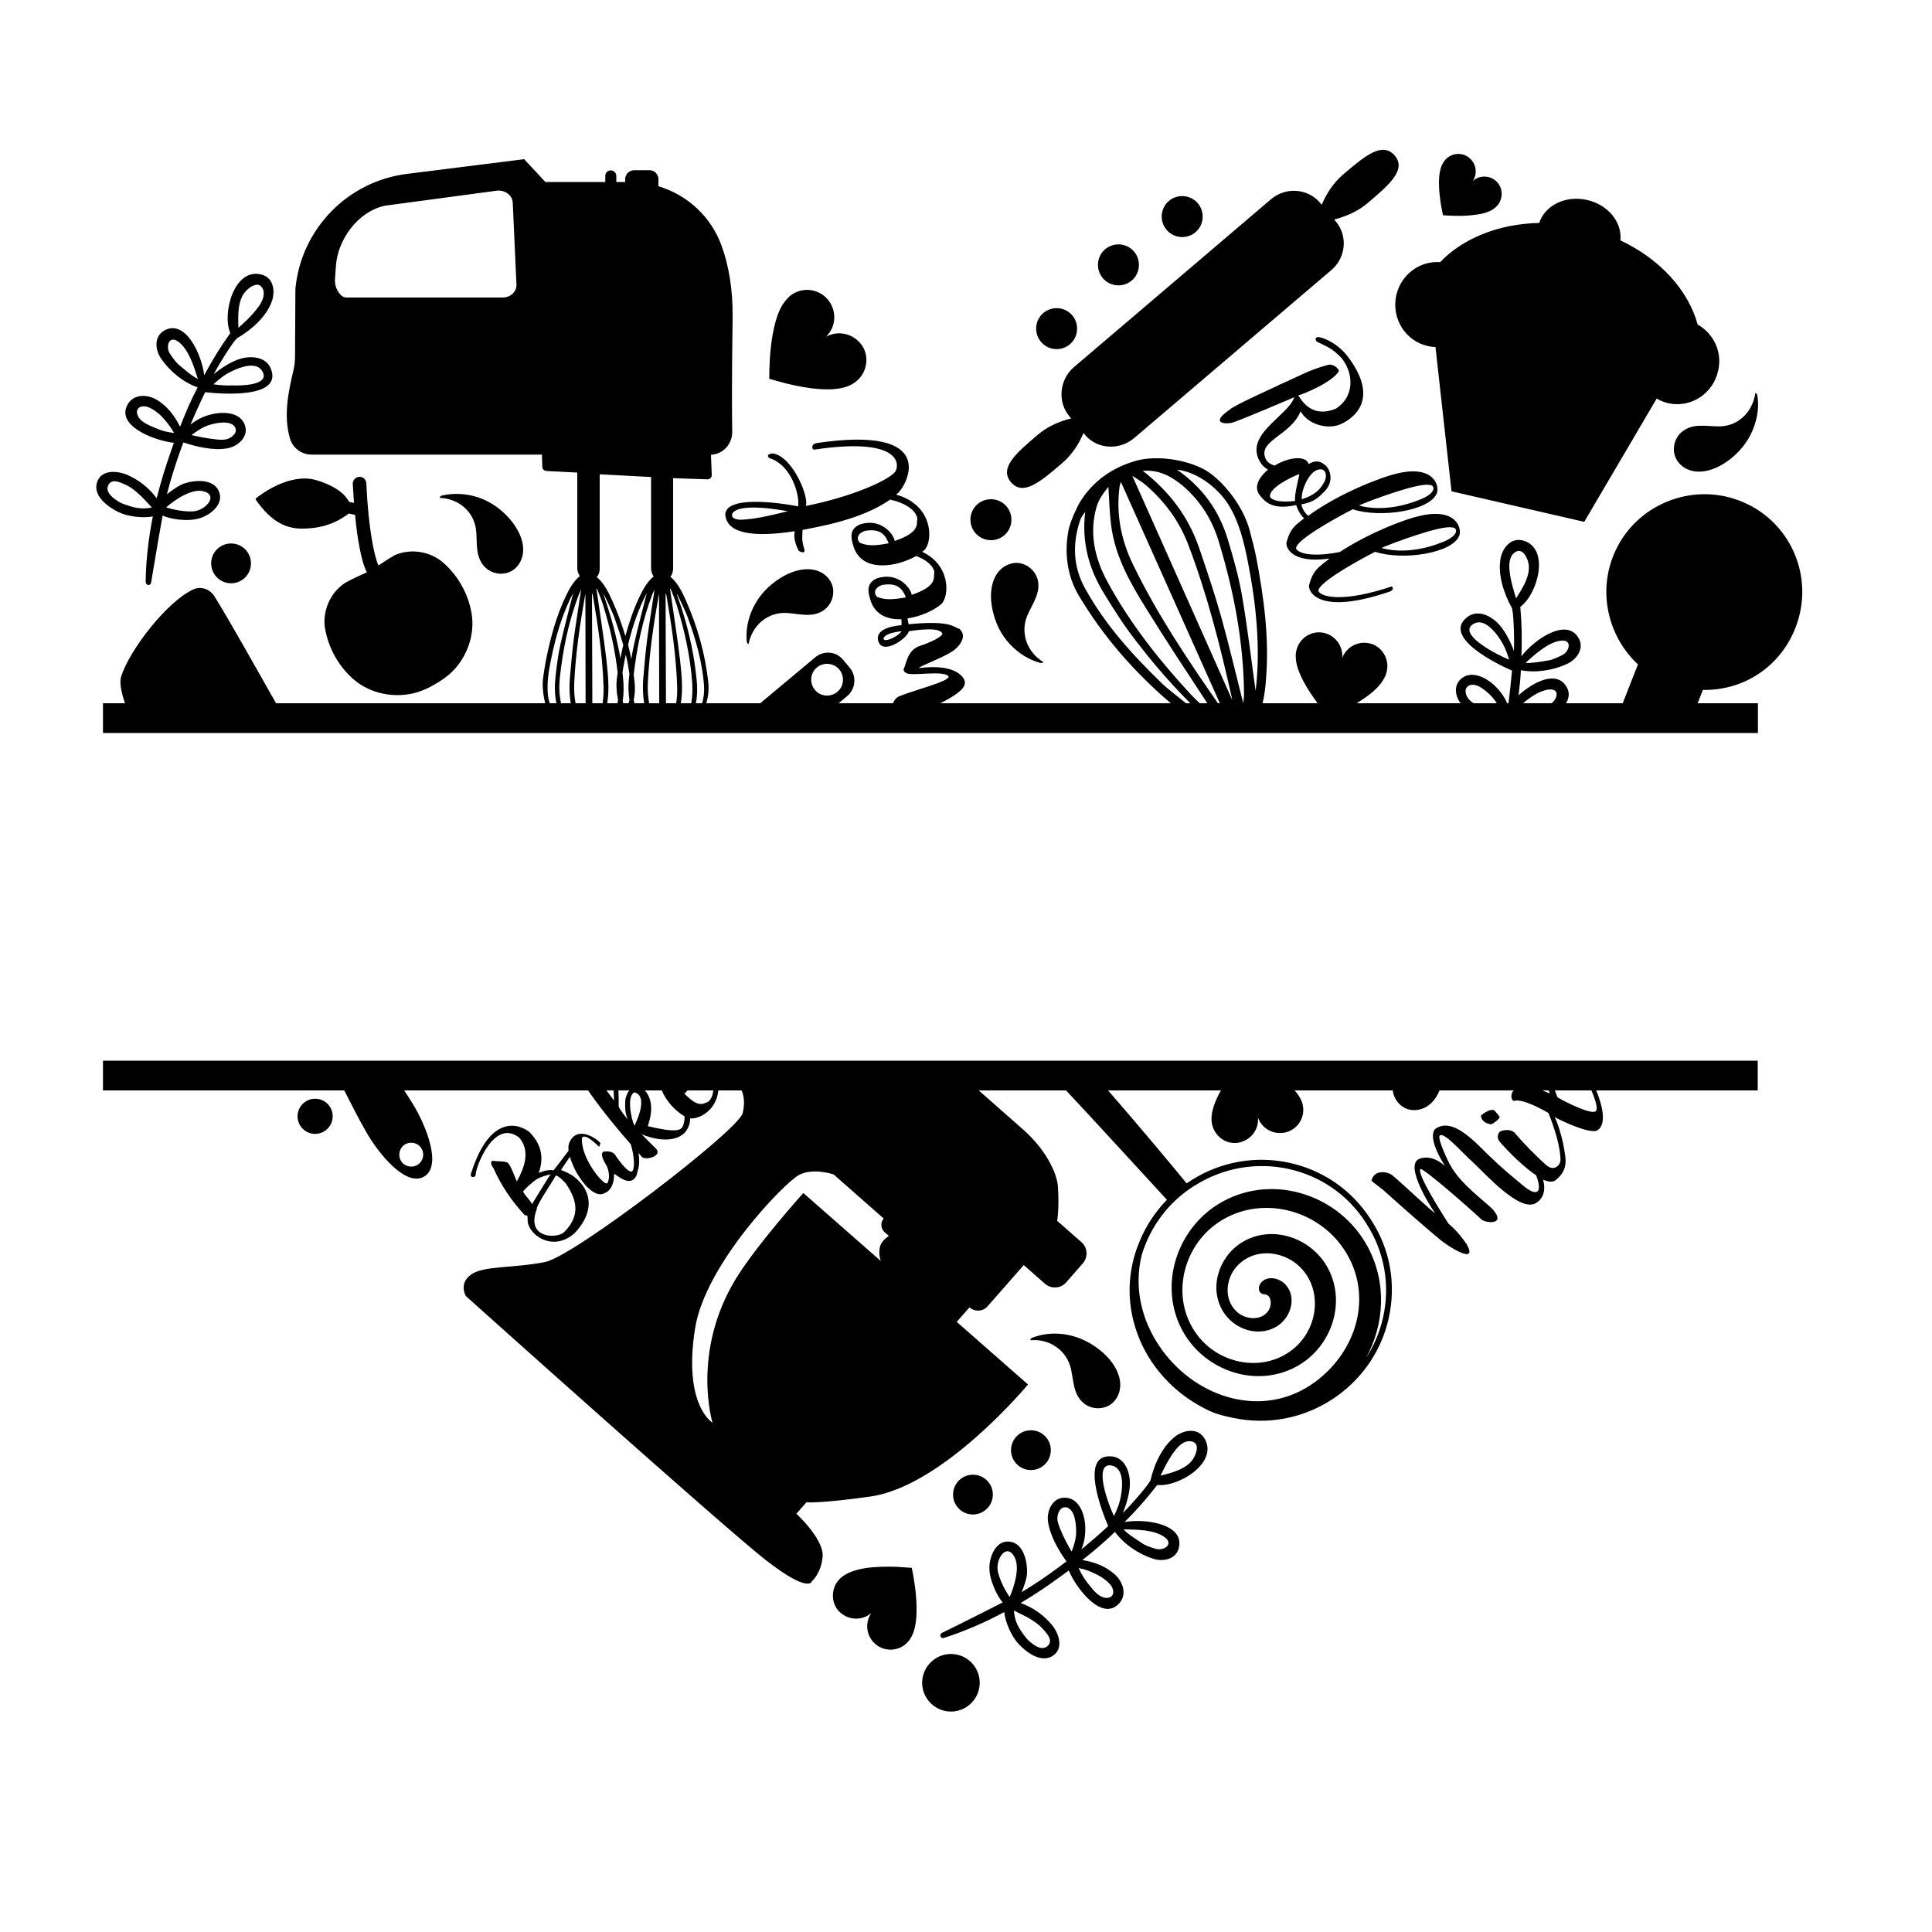 <?xml version="1.0" encoding="utf-8"?>
<!-- Generator: Adobe Illustrator 19.1.0, SVG Export Plug-In . SVG Version: 6.00 Build 0)  -->
<svg version="1.1" id="Layer_1" xmlns="http://www.w3.org/2000/svg" xmlns:xlink="http://www.w3.org/1999/xlink" x="0px" y="0px"
	 width="1000px" height="1000px" viewBox="284 -212 1000 1000" style="enable-background:new 284 -212 1000 1000;"
	 xml:space="preserve">
<path d="M1183.7,46.9c-24.8-9.1-52.8,2.5-63.7,26.5c-9.5,20.8-3.5,44.3,11.8,58.5l-7.9,20.1h-29.3c1.5-2.5,2-5.5,0.3-8.4
	c-5-8.8-17-2.9-24.9,4.3c0.5-4.2,1-8.4,1.2-13c7.8,1.5,16.7,0.1,24-3.3c4.9-2.3,9-7.9,5.9-13.3c-6.2-10.9-23,0.7-29.6,9.4
	c0.3-9,0.2-16.6-0.6-25.6c9-6.5,15.6-30.3,1.5-34.3c-6-1.7-10.3,3.2-11.6,8.7c-1.8,8.5,1.5,18.5,5.6,25.9c1,1.1,1.5,15.9,1.2,22.5
	c-1.7-4.7-4.9-11-8.4-14.4c-4.1-4.1-10.7-7.2-16-2.9c-12.6,10.2,15.3,24,23.4,27.5c-0.5,5.7-1.1,11.3-1.8,16.9h-0.7
	c-1.6-3.8-4.3-7.2-7.3-9.9c-4.3-3.7-11.5-7.2-16.6-2.7c-3.9,3.4-3,8.9-0.2,12.6h-53.8c2-1.2,3.9-2.5,5.7-3.8
	c4.4-3.3,8.8-7.5,9.9-12.8c0.3-1.4,0.4-2.8,0.2-4.3c-0.6-4.2-3.4-8-7.4-9.6c-0.6-0.2-1.2-0.4-1.8-0.5c-6-1.4-12,2-14.1,7.6
	c0.6-6-3.4-11.6-9.3-13c-6.5-1.5-12.9,2.6-14.4,9.1c-0.3,1.1-0.4,2.3-0.3,3.4c0,7.3,6.3,17.2,11.3,23.9h-28.5
	c1-4.1,1.5-8.4,1.8-12.7c1.7-21.1-1.1-41.8-5-62.4c-0.9-4.7-2.2-9.4-3.4-14.1c-3.6-14-15.8-28.2-24.9-32.5c-12-5.7-26.1-6.1-34-3.8
	c-12.6,3.6-22.6,10.7-29.4,22c-0.4,0.6-4.5,8.8-5.5,13.7c-2.3,11.7-0.8,23.9,5.3,34.1c12.7,21.3,28.8,39.7,47.6,55.7H770.7
	c7.1-3.5,12.9-7.4,12.7-10.6c0.3-2.1-3.9-10.2-23.7-7.6c-1.1-0.4,11.7-5.1,16.8-8.4c3-1.7,8.9-7.7,4.1-11.9c-3-0.7-3.9-4.6-26.3-2.4
	c-0.2-1-0.4-2-0.6-3c6.8-1,13.7-4.1,17.6-7.5c4.1-4.1,4.8-20.1-10-27c0.4-0.3,0.8-0.6,1.2-0.9c4.4-4.5,4.9-23.2-14.7-28.7
	c0.4-0.3,0.7-0.6,1.1-0.9c4.4-4,21.8-35.2-42-25.8c0,0-2.4,0.3-2.4,1.9c-0.3,1.6,1.1,1.5,1.1,1.5c42.4-6.3,44.3,6.3,42,11.1
	c-2.8,4.5-22.4,13.3-46.6,18.1c2.1-3.6-6.2-25.2-16.8-27.2c0,0-4.5,0.2-2,2.4c11.6,3.6,15.8,19.3,14.9,25
	c-2.5-0.6-30.5-5.7-36.6,1.3c-1.3,2-1.3,2.6-0.8,4.7c3.3,13,33.6,6.9,35.7,6.9c-0.3,1.1-0.9,4.4,2,10.1c0,0,4.5,2.8,2.5-2.2
	c-1-3.8-0.6-5.4-0.5-8.6c6.7-1.5,29.8-4.8,45.3-15.7c11.8,2.6,14.2,8.3,14.1,10c-0.6,2.5,1.8,6.8-11.7,11.4
	c-0.5-3.7-7.5-12.2-18.1-8.5c-6.2,2.7-4.1,8.2-3.2,11.4c4.3,13.6,22.1,10.7,32.4,4.9c7.8,2.9,9.6,7.2,9.4,8.7
	c-0.6,2.5,1.8,6.8-11.7,11.4c-0.5-3.7-7.5-12.2-18.1-8.5c-6.2,2.7-4.1,8.2-3.2,11.4c2.4,7.5,8.9,10,15.9,9.7c0.2,0.9,0.2,2,0.1,3.1
	c-1.3,0.1-13.7,1-12.1,7.9c1.9,8.1,15.2-1,15.9-4.8c5-0.7,16.3-2.3,17.4,1.4c-1,2.3-8.7,5.3-12.7,6.6c-4.6,2.2-5.6,6.5-6.9,10.5
	c-0.6,1.1-1,2.3,1.1,3.3c3.3,1.5,19.1-1.7,21.7,1.6c0.6,2.6-18.2,7.2-25.3,10.2c-1.6,0.5-2.8,2-3.5,3.7h-28.1l4.4-3.7
	c4.4-3.7,5-10.3,1.3-14.7l-3.5-4.2c-3.6-4.3-10-4.8-14.3-1.2L677.5,152h-27.9c1-3.5,1.4-7.1,1-10.8c-1.6-15-5.7-29.1-11.6-42.5
	c-2-4.5-4.3-9.1-8-12.2c1-1.2,1.4-2.7,1.4-4.4V35.5l17.8,0.6c1.3,0,2.3-1.1,2.2-2.4l-0.4-10.3c6.2-0.3,11-5.5,11-11.8
	c-0.2-10.9-0.2-29.9,0.2-59.1c0.2-15-2.1-27.2-5.6-37c-5.4-15.3-17.8-26.6-32.8-31.1c0-0.1,0-0.2,0-0.3v-3.4c0-2.5-2.1-4.6-4.6-4.6
	h-8c-2.5,0-4.6,2.1-4.6,4.6v1.5h-4.6v-3.1c0-1.4-1-2.7-2.5-2.9c-1.8-0.2-3.2,1.1-3.2,2.8v3.2h-31l-11-11.8l-60.6,7.6
	c-30.8,3.8-54.9,28.6-57.8,59.5l-0.2,35.3c0,2.3-0.3,4.6-0.8,6.8c-2.8,11.7-5.2,23.9-1.8,35.4c1.4,4.9,6,8.3,11.1,8.3h119.3l0.2,6.3
	c0,1.3,1.1,2.2,2.4,2.2l15.7,0.8v49.5c0,1.5,0.6,3,1.3,4.1c-3.3,2.7-5.4,6.5-7.3,10.5c-5,10.5-8,21.9-10.3,33.4
	c-0.5,2.7-0.9,5.4-1.3,8.1c-0.7,4.4-0.1,9.4,1,13.8H426.9c-9.7-17.1-24.9-44.2-32-55.5c-2.4-3.7-7-5.2-10.9-3.4
	c-13.3,6.1-32.8,30.9-37.3,45.1c-0.9,2.8-0.1,7.7,2,13.8h-11.4v15.4h856.6V152h-31.2l2.7-6.9c21,0.4,40-11.9,47.9-32.1
	C1223.7,86.5,1210.5,56.7,1183.7,46.9z M1092.1,119.6c5.9-0.6,4.2,5.7,0.5,7.5c-2.3,1.1-5.2,2.5-7.5,2.8c-3.3,0.5-8.4,1.5-11.5,1.2
	C1078.5,126.7,1085.5,120.2,1092.1,119.6z M1056.3,125.1c-2.8-1.6-17.1-9.8-9.6-14.2c5.4-3.2,11.2,4.1,13.6,7.8
	c2.3,3.4,3.7,6.9,4.8,10.7C1062.1,128.2,1059.2,126.7,1056.3,125.1z M666.8,57c0.1-0.1-4.7,0-3.8-3.1c3.6-6.3,27.6-1.4,28.8-1.3
	C687.8,53.5,675.3,57,666.8,57z M729.2,69c-1.5-1.1-2.4-4.4,2.4-6.2c8.4-1.5,10.7,2.3,12.4,6.4C736.7,70.6,733.2,70.6,729.2,69z
	 M742.6,119.3c-0.7,0.2-2.4-0.5-0.2-2.3c2.2-1.3,4.3-1.8,8.3-2.3C749.3,116.8,744.7,119.3,742.6,119.3z M738.1,97
	c-1.5-1.1-2.4-4.4,2.4-6.2c8.4-1.5,10.7,2.3,12.4,6.4C745.6,98.5,742,98.5,738.1,97z M544.1-58h-80.8c-1.8,0-3.2-1.4-4.2-2.9
	c-1.3-2.1-1.9-4.4-1.7-6.8l0.5-6.9c0.9-12.9,10.8-27.5,24.8-30.8c0.6-0.2,1.2-0.2,1.8-0.3l55.9-7.5c4.5-0.9,8.8,2,9,6.1l1.9,42.2
	C551.6-61.1,548.3-58,544.1-58z M594.4,82.4V33.5l26.6,1.4v47.4c0,1.5,0.6,3,1.3,4.1c-3.3,2.7-5.4,6.5-7.3,10.5
	c-3.1,6.5-5.4,13.3-7.3,20.3c-1.9-6.2-4.1-12.4-6.8-18.3c-2-4.5-4.3-9.1-8-12.2C593.9,85.6,594.4,84,594.4,82.4z M568.5,152
	c-0.4-1.5-0.8-2.9-0.9-4.4c-0.6-5.9,0.3-11.6,1.4-17.2c2.5-12.8,6.2-25.2,11.7-35.5c-2.1,8.3-4.6,17.6-6.7,27
	c-1.2,5.4-1.9,11.1-2.5,16.7c-0.5,4.6-0.4,9.1,0.5,13.4H568.5z M579.4,152h-5c-0.9-4.1-1.1-8.3-0.7-12.6c1.6-15.1,4.6-29.9,10-43.9
	c0.3-0.6,0.6-1.3,1.1-2.4c-1.3,8.9-2.7,17.2-3.8,25.5c-0.9,7-1.5,14.2-2.1,21.3C578.6,144,578.8,148,579.4,152z M581.9,152
	c-0.6-3.3-0.8-6.7-0.7-10.1c0.7-15.6,3-30.9,5.7-46.1c0-0.1,0.1-0.3,0.1-0.4c0,18.5,0.1,37.4,0.1,56.6H581.9z M595.9,152h-5.3
	c-0.1-18.9-0.1-38-0.2-57c0.1,0.3,0.3,0.6,0.4,0.9c2.7,15.8,5.1,31.5,5.6,47.6C596.5,146.4,596.3,149.2,595.9,152z M603.6,152h-5.3
	c1.2-7.4,0.4-14.9-0.4-22.3c-1.4-11.9-3.3-23.7-5-35.6c0-0.4-0.1-0.8-0.2-1.2c0.1,0,0.2-0.1,0.3-0.2c1.1,2.9,2.3,5.7,3.2,8.6
	c3.5,11.4,6.2,23.1,7.5,35c-0.1,0.7-0.2,1.4-0.3,2.1c-0.6,3.8-0.3,8,0.5,11.9C603.8,150.9,603.7,151.4,603.6,152z M603.9,122.5
	c-1.5-7.2-3.1-13.2-5.3-20.1c-1.4-4.5-2.5-7.5-2.3-7.1c0.2-0.1,4.9,9.9,5.8,12.6c1.6,4.6,3.2,9.3,4.5,14c-0.5,2.3-1.1,4.6-1.5,6.9
	C604.8,126.7,604.4,124.6,603.9,122.5z M609.8,150.4c-0.2,0.5-0.3,1.1-0.5,1.6h-2.7c-0.1-0.4-0.2-0.7-0.3-1.1
	c0.6-3.9,0.6-7.9,0.2-12c-0.1-0.9-0.2-1.9-0.3-2.8c0.3-1.9,0.6-3.9,1-5.8c0.2-1.2,0.5-2.3,0.7-3.5c0.8,3.3,1.4,6.7,1.9,10.1
	c-0.1,0.5-0.1,1.1-0.2,1.6C609.1,142.6,609.2,146.5,609.8,150.4z M609.1,121.7c2.3-9.7,5.5-18.8,9.7-26.8c-2.1,8.3-4.6,17.6-6.7,27
	c-0.5,2.4-1,4.8-1.3,7.3C610.3,126.7,609.7,124.2,609.1,121.7z M617.4,152h-5c-0.1-0.5-0.3-1.1-0.4-1.6c0.6-2.9,0.8-5.9,0.5-8.9
	c-0.2-1.4-0.3-2.9-0.5-4.3c1.7-14.4,4.6-28.4,9.7-41.7c0.3-0.6,0.6-1.3,1.1-2.4c-1.3,8.9-2.7,17.2-3.8,25.5
	c-0.9,7-1.5,14.2-2.1,21.3C616.6,144,616.8,148,617.4,152z M620,152c-0.6-3.3-0.8-6.7-0.7-10.1c0.7-15.6,3-30.9,5.7-46.1
	c0-0.1,0.1-0.3,0.1-0.4c0,18.5,0.1,37.4,0.1,56.6H620z M634,152h-5.3c-0.1-18.9-0.1-38-0.2-57c0.1,0.3,0.3,0.6,0.4,0.9
	c2.7,15.8,5.1,31.5,5.6,47.6C634.6,146.4,634.4,149.2,634,152z M641.8,152h-5.4c1.2-7.4,0.4-14.9-0.4-22.3
	c-1.4-11.9-3.3-23.7-5-35.6c0-0.4-0.1-0.8-0.2-1.2c0.1-0.1,0.2-0.2,0.3-0.2c1.1,2.9,2.3,5.7,3.2,8.6c4,13,7,26.4,8,40.2
	C642.5,145.1,642.4,148.6,641.8,152z M647.4,152h-3.2c0.8-4.2,0.8-8.6,0.3-13c-0.6-5.5-1.4-11-2.5-16.4c-1.5-7.2-3.1-13.2-5.3-20.1
	c-1.6-4.6-2.6-7.5-2.4-7.2c0.2-0.1,4.9,9.9,5.8,12.6c4.1,11.3,7.3,22.5,8.3,34.7C648.6,145.9,648.3,149.1,647.4,152z M717.4,146.1
	c-3.5,2.9-8.7,2.5-11.6-1c-2.9-3.5-2.5-8.7,1-11.6c3.5-2.9,8.7-2.4,11.6,1C721.3,138,720.9,143.2,717.4,146.1z M897.9,152
	c-4.7-3.7-10.4-8.2-12.3-10.1c-15.5-15-29.5-30.4-40-49.4c-6.2-11.2-6.6-23.2-2.5-35.3c0.5-1.5,1.5-2.8,2.6-4.2
	c-1.9,15.3,1.8,29.3,9.7,42.1c5.1,8.4,10.4,16.7,16.4,24.4c7.9,10.3,15.1,18.8,24.1,28.2c1.6,1.6,3,3.1,4.2,4.3H897.9z M905,152
	c-1.5-1.4-2.9-2.8-4.3-4.2c-16.6-17.9-31.7-37-43.4-58.5c-6.6-12.2-9.7-25.2-5.7-39c1.1-3.8,3.5-7.1,6.1-10.3
	c0.4,6.6,0.6,13.2,1.4,19.7c2,16.2,9.9,30,18.3,43.5c10.2,16.5,20.9,32.6,31.5,48.8H905z M914.4,152c-16.1-23.2-31.8-46.6-44.1-72.1
	c-6.1-12.6-8.7-26.1-6.8-40.2c0.2-0.8,0.4-1.5,0.6-2.1c0.1-0.2,0.4-0.4,0.1-0.1c17,38,34.1,76.2,51.2,114.5H914.4z M921.7,150.1
	c-16.7-37.6-34-76.3-51.6-115.8c2.7,1.8,5.1,3.1,7.1,4.9c9.8,8.5,17.3,18.7,21.9,30.9c9.8,25.7,16.5,52.3,22.5,79.1
	C921.8,149.9,921.7,150.6,921.7,150.1z M927.5,152c-3.9-15.4-7.3-29.9-11.3-44.3c-3.4-12.1-7.4-24.1-11.5-36
	c-5.5-16.1-15.3-29.2-29.2-40c8.7-0.7,15.2,3.1,21,8c8.9,7.7,14.9,17.3,18.3,28.5c7.8,25.7,12.9,52,13.1,79.1
	C927.9,148.6,927.7,149.8,927.5,152z M933.9,145.6c-2.1-15-4.1-32.1-7-49.1c-1.7-9.8-4.4-19.4-7.3-29c-4.5-15.1-13.2-27.3-26.4-36.4
	c10.1,1.1,21.2,9.1,27,18.7c5.4,9,7.7,19,9.7,29C934.4,101.6,936.5,124.5,933.9,145.6z M1046.8,152c-0.7-0.4-1.4-0.9-1.9-1.4
	c-2-1.8-3.8-6.1-0.5-7.8c4.1-1.9,9.9,3.7,12.4,6.5c0.7,0.9,1.4,1.8,1.9,2.7H1046.8z M1065.6,85.4c-0.4-2.9-0.8-6.3,0.5-9.1
	c1-2.2,3.6-4.2,5.9-2.5c1.3,0.9,2,2.5,2.6,3.9c2.6,6.7-2.1,14.1-5.9,20C1067.5,93.7,1066.2,89.6,1065.6,85.4z M1087,152h-14.7
	c4.1-3.4,8.9-6.7,13.5-7.1C1091.4,144.3,1090.2,149.8,1087,152z M1030.9-100.6c0-0.1-4.5-18.6-0.3-26.5c0.4-0.7,0.8-1.4,1.4-2.1
	c3.3-3.8,9-4.2,12.7-0.9c3.5,3,4.1,8.1,1.6,11.8c3.3-3,8.5-3.1,11.9-0.1c0.4,0.3,0.7,0.6,1,1c2.1,2.5,2.6,5.9,1.5,8.9
	c-0.4,1.1-0.9,2-1.6,2.8c-2.6,3.1-7,4.3-11,4.8c-3.9,0.6-7.7,0.7-11.6,0.6C1034.6-100.3,1032.8-100.5,1030.9-100.6z M1173.3,8.7
	c5,0.1,9.5-1.6,13.1-5c3.4-3.2,5.5-7.6,6.1-12c0.1-0.7,1,0.2,1.1,1c0.7,4.4,0.4,8.9-0.8,13.2c-1.8,6.8-5.4,12.6-10.6,17.5
	c-10.6,9.8-22.9,11.6-29.3,4.1c-4.2-5-2.9-12.7,2.2-16.4C1160.5,7.1,1166.9,8.6,1173.3,8.7z M670.5,120c-0.4-4.6,0.2-8.9,1.6-13.2
	c2.2-6.6,6.2-12.2,11.6-16.6c11.2-9.1,23.6-10.2,29.5-2.3c3.9,5.2,2.1,12.8-3.2,16.2c-5.6,3.6-11.9,1.7-18.3,1.2
	c-5-0.4-9.6,1.1-13.4,4.2c-3.6,3-5.9,7.2-6.8,11.6C671.4,121.8,670.6,120.8,670.5,120z M885.3-99.9c0-5.9,4.7-10.6,10.6-10.6
	s10.6,4.7,10.6,10.6c0,5.9-4.7,10.6-10.6,10.6S885.3-94.1,885.3-99.9z M820.3-41.9c0-5.9,4.7-10.6,10.6-10.6s10.6,4.7,10.6,10.6
	c0,5.9-4.7,10.6-10.6,10.6S820.3-36.1,820.3-41.9z M852.3-74.9c0-5.9,4.7-10.6,10.6-10.6s10.6,4.7,10.6,10.6
	c0,5.9-4.7,10.6-10.6,10.6S852.3-69.1,852.3-74.9z M995.8,73.6c14.2,4.7,39.9,0.8,43.5-8.3c1.5-3.8-1.5-15-21.1-10.1
	c-5.7,1.2-24.5,7.9-40.7,18.5c-14.6,2.9-21.4,0.6-22.6-1.6c-1.5-4.4,25.8-18.8,29.3-20.5c14.2,4.7,39.9,0.8,43.5-8.3
	c1.5-3.8-1.5-15-21.1-10.1c-6.2,1.4-28.3,9.3-45.5,21.8c-2.3-2-3.5-4.8-3.4-6c6.5-1,9.1-3.8,12.2-7c4.6-5,2.7-11.3-0.2-13.4
	c-1.1-0.8-3.8-3.3-8.3-0.4c-1.4-4.5-10-3.8-17.7,0.8c-2.1-0.7-3.7-1.7-4.5-3.3c-4.6-9.7,12.7-12,18-24.8c3.8,6.9,13.9,9.4,20.1,6.9
	c4.1-1.6,23.1-11.1,3.8-35.9c-4.5-5.7-10.8-8.6-13.8-9.3c-2.8-0.7-2.9,1.6-1.4,2.4c5.7,2.8,7.1,3,12.1,7.9
	c6.6,7.6,7.6,20.2-2.7,26.7c-8.1,3.2-14.6,1.1-19.3-7c1.8-0.2,17.7-6.7,21-12.5c0.3-0.7-2.6-4.1-5.7-3.2c-9.8,2.5-16,6.4-25,10.2
	c-0.1,0.3-24.1,10.8-26,13.1c-7.9,5.3-5.3,7.6,1,6.7c2.6-0.4,32.6-13.3,32.6-13.3c-3,9.8-27.5,19.8-16.9,34.7c0.9,1.1,2,2,3.3,2.8
	c-3.5,2.9-7.6,7.9-4.7,12.6c3.1,4.3,7.2,8.4,19.3,5.7c0.2,0.5,1.2,4.2,4.1,6.9c-1.4,1.1-2.8,2.2-4.1,3.3c-3.2,3.1-4,5.8-5,9.1
	c-0.6,2.2,2.2,11.3,22.3,8.4c-1.9,1.4-3.8,2.9-5.6,4.5c-3.2,3.1-4,5.8-5,9.1c-0.8,2.8,3.9,16.5,42,3.4c0,0.1,1-0.6,1.3-1.1
	c0.2-0.3-0.4-1.5-0.4-1.5c-25.4,8.5-36.4,5.5-38,2.6C965,89.7,992.3,75.3,995.8,73.6z M1035.4,61c2.9-0.2,4.3,3.8-4,7.3
	c-19.2,8-32.3,3.3-32.3,3.3C1005.7,68.7,1030,59.8,1035.4,61z M1023.7,39c2.9-0.2,4.3,3.8-4,7.3c-19.2,8-32.3,3.3-32.3,3.3
	C994,46.7,1018.3,37.8,1023.7,39z M965.1,31.5c5.3-2.3,5.9,2.7,4.6,5.5c-1.2,2.1-3.1,6.7-11.9,9.4C957.5,41.5,961.1,33.7,965.1,31.5
	z M954.4,47.3c-6.6,0.7-11.3,0.2-13-2c-1.1-4.8,12.1-10.9,15.1-11.9C956.8,33.3,953.6,44.8,954.4,47.3z M816,106
	c-2.1,4.6-2.3,9.4-0.7,14.1c1.5,4.4,4.7,8.1,8.5,10.4c0.6,0.4-0.6,0.8-1.4,0.6c-4.4-1.2-8.3-3.3-11.8-6.1c-5.5-4.4-9.4-10-11.6-16.7
	c-4.6-13.7-1.4-25.7,8.1-28.5c6.3-1.9,12.7,2.5,14.1,8.6C822.6,94.9,818.6,100.2,816,106z M1006.7-59.1c2.4-10.8,12.2-18,22.7-17.2
	c11.8-12.4,30.5-19.9,51.3-20.3c2.9-9.1,13.6-14.4,24.7-11.9c10.9,2.4,18.3,11.5,17.3,20.9c20.4,9.6,35.2,25.8,40,43.6
	c8.3,4.6,12.9,14.3,10.6,23.9c-2.6,11.9-14.2,19.4-25.8,16.8c-2.1-0.5-4.2-1.3-6-2.4L1104,58.1l-68.7-15.8l-8.3-74.7
	c-1.3,0-2.7-0.2-4-0.5C1011.4-35.5,1004.1-47.2,1006.7-59.1z M807.3,37.6C801,30.2,810,22.5,821.2,13c5.5-4.7,12.1-7.2,17.2-8.4
	l-0.8-1c-6.4-7.5-5.3-19.1,2.3-25.6l102-86.9c7.7-6.5,19-5.6,25.4,1.9l0.8,1c2.2-5.1,5.6-11,11.1-15.7c11.2-9.5,20.2-17.2,26.7-9.8
	c6.2,7.4-2.8,15.1-14,24.6c-5.5,4.7-11.9,7.1-17.3,8.5l0.8,1c6.3,7.5,5.3,18.7-2.3,25.2l-102,86.9c-7.7,6.5-19.1,5.9-25.5-1.6
	l-0.8-1c-2,4.9-5.5,10.9-11,15.6C822.6,37.3,813.6,45,807.3,37.6z M786.3,57c0-5.9,4.7-10.6,10.6-10.6s10.6,4.7,10.6,10.6
	c0,5.9-4.7,10.6-10.6,10.6S786.3,62.8,786.3,57z M791.1,659c0,8.2-6.7,14.9-14.9,14.9c-8.2,0-14.9-6.7-14.9-14.9s6.7-14.9,14.9-14.9
	C784.4,644.1,791.1,650.7,791.1,659z M893,531c-7.1,5-11.5,14.6-13.4,22.8c0,1.5-9.7,12.7-14.4,17.3c1.9-4.6,3.9-11.4,3.6-16.3
	c-0.2-5.7-3-12.6-9.7-13c-16.2-1.1-5,28-1.5,36.1c-4.5,4.2-9.2,8.2-13.9,12.1c1.9-4.2,2.3-9.2,1.9-13.6c-0.6-5.7-3.5-13.1-10.4-13.2
	c-6.2-0.2-9.4,6.5-8.8,11.9c0.8,7.2,5.3,15.1,9.6,21.1c-1.5,1.1-3.1,2.3-4.7,3.5c-5.8,4.3-12.5,8.8-18.5,12.4c1.2-3,2.7-7,2.8-10
	c0.2-5.6-1.7-15-8.6-16.1c-7.3-1.2-10.8,7.3-10.9,13.3c-0.1,6.9,4.5,15.6,6.9,18.1c-0.1,0.1-20.8,10.6-31.5,15.8
	c-1.5,0.8-0.7,3.1,1,2.6c10.4-3.3,21.5-8.1,31.3-13.4c0.5,5.2,3.7,12.5,7.4,16.5c4,4.3,11.3,9.7,17.1,6.5c6.7-3.7,3.8-11.8,0.3-16.2
	c-4.4-5.3-9.8-9.1-16.3-11.5c7.8-4.6,14.6-9.3,21.7-14.5c1-0.8,2.1-1.5,3.2-2.3c3.9,9.3,17.2,26.7,26.1,17
	c4.2-4.7,1.9-11.2-2.2-14.9c-4.6-4.2-10.7-6.6-16.9-7.5c6.2-4.9,11.2-9.1,16.9-14.6c4.7,6.4,12.2,11.5,19.8,13.9
	c5.1,1.7,12,0.3,13.3-5.8c2.8-12.2-17.4-15.1-28.1-13.2c6.4-6.4,11.4-12.1,16.9-19.2c11,1.3,32-11.7,24.4-24.1
	C904.2,527.2,897.7,527.9,893,531z M800.6,601.9c-1.7-6.8,4.4-15.7,8.5-8c3.8,7-2.5,20.7-2.5,20.7S802.3,608.7,800.6,601.9z
	 M813.6,624c2.4,1.1,4.6,2.5,6.7,4c1.7,1.2,3.3,2.9,4.6,4.4c2.1,2.4,3.7,5,1.6,7.3c-2.9,3-6.8,0.3-9.6-2.1c-1.8-1.5-2.5-2.8-4-4.8
	c-2.5-3.6-3.8-6.8-4.1-11.2C810.3,622.4,812,623.2,813.6,624z M841,581.5c-0.1,3.4-1.2,6.5-2.3,9.6c-2.1-3.5-4-7-5.5-10.7
	c-0.8-1.9-1.7-3.9-1.9-6c-0.2-2.7,1.4-7.1,5-6.1C840.6,569.6,841.1,577.7,841,581.5z M850.7,602.5c2,0.9,3.9,2,5.6,3.4
	c1.7,1.4,3.3,2.8,3.8,5.1c0.3,1.2,0.1,2.5-0.9,3.3c-0.4,0.4-1,0.6-1.6,0.7c-1.6,0.3-3.3-0.3-4.7-1.3c-2.4-1.6-4.2-4.2-6-6.4
	c-1.9-2.4-3.4-5-4.6-7.7C845.2,600.2,848,601.1,850.7,602.5z M864.3,561.6c-0.6,4-2,7.6-3.7,11.1c-1.4-3-2.6-6-3.6-9.2
	c-1-3-5.9-18.8,2.6-16.9C865.7,548,865.1,557.2,864.3,561.6z M887,583.8c4.7,3.6-0.8,7-4.7,5.9c-2.4-0.7-5.5-1.7-7.4-3.1
	c-2.8-1.9-7.3-4.6-9.3-7C872.2,579.7,881.8,579.7,887,583.8z M902.6,541.1c-2.6,6.8-11.2,9-17.9,10.7c1.8-3.8,3.7-7.6,6.1-11.1
	c1.7-2.4,3.7-5.1,6.5-6.3c2.2-0.9,5.5-0.6,6.1,2.1C903.7,538.1,903.2,539.7,902.6,541.1z M817.6,528.3c5.7,0,10.3,4.6,10.3,10.3
	s-4.6,10.3-10.3,10.3s-10.3-4.6-10.3-10.3S811.9,528.3,817.6,528.3z M787.6,571.9c-5.7,0-10.3-4.6-10.3-10.3s4.6-10.3,10.3-10.3
	s10.3,4.6,10.3,10.3S793.2,571.9,787.6,571.9z M1055.4,369.9c-5.3-1.1-4.8-4.6-4.8-4.6c1.3-1.1,5.1-3.7,7-2.5
	c0.8,1.2,2.4,2.5,2.6,3.5C1060.3,367.1,1056,370.4,1055.4,369.9z M682.2-15.9c0-0.1-0.7-29.9,8.4-40.5c0.8-1,1.7-2,2.8-2.8
	c6.2-4.6,15-3.3,19.6,2.9c4.3,5.8,3.6,13.8-1.5,18.6c6.1-3.4,13.9-1.8,18.2,3.9c0.5,0.6,0.9,1.2,1.2,1.8c2.3,4.4,2,9.8-0.7,14
	c-0.9,1.5-2.1,2.7-3.4,3.7c-5,3.8-12.1,4.1-18.4,3.7c-6-0.4-12-1.6-17.8-3C687.8-14.3,685-15.2,682.2-15.9z M817.6,481.7
	c-0.7,0.1-0.1-1,0.7-1.3c4.2-1.6,8.6-2.3,13.1-2.1c7,0.3,13.5,2.6,19.5,6.7c11.8,8.2,16.3,19.8,10.3,27.7c-4,5.2-11.8,5.5-16.5,1.4
	c-5.1-4.4-5-11.1-6.3-17.3c-1.1-4.9-3.7-8.9-7.8-11.7C826.8,482.4,822,481.3,817.6,481.7z M337.3,352.4h124.9
	c3.2,6.2,7,14,11.3,21.4c6,10.7,20.4,28.8,30,23.2c9.6-5.6,0.7-27-5.7-37.4c-1.5-2.4-3-4.8-4.6-7.2h95.2
	c4.5,6.6,11.2,15.4,22.1,27.9c1.7,5.8,2,10.5,1.2,13.2c-0.3,0.9-1.6,3.3-8.9-7.1c-0.9-2-3.2-2.6-5.6-2.4c-1.8-0.1-2.7,1.8,0.5,6.9
	c1.7,2.7,2.1,7.9,0.5,9.6c-1.6,1.3-13.6-12.8-13-23.4c0,0,0.7-3.6,8.9,4.5l0.7-1.8c-1.2-2.1-12.1-9.8-16.1-0.4
	c-0.5,1.1-0.6,2.6-0.4,4.2c-2.5,3.4-7.8,10.2-7.8,10.2c-3-0.8-7.6,1.3-7.6,1.3c3-9.1,0.6-15.2-4.4-20.7c-1.8-2-19.4-14.3-30.6,20.7
	c-1.2,2.7,2.3,2.7,2.3,0.9c0-3.9,9.5-29.3,22.5-19.2c5.8,6.7,3,15.2-1.2,22.7c-0.8-1.7-3.3-8.9-4.9-9.8c-2.4-0.9-4.8-0.4-7.6-0.9
	c-0.8,0-1.5,1.4,0.5,4c4,9.1,9.4,16.8,16.1,24.2c1.4,0,1.5-0.1,1.5,2.4c-0.2,7.2,12.7,17.2,24.3,6.9c11.8-12.5,7.8-23.9-1.5-30.1
	c-1.6-0.9-3.1-1.7-5.5-2.6c1.3-2,2.8-4.4,4.6-6.9c2.6,9.7,12.2,22.7,18.2,18.7c1.4-0.3,4.9-3.2,4.6-9.9c1.6,0.7,8.7,7.7,11.8,0.6
	c0.1-1.7,2-4.5,0.9-11.3c0.6,0.6,1.1,1.3,1.7,2c2.1,2.1,10.8-0.6,7.4-4.2c-1.3-1.3-6.2-6.1-7.5-7.5c0,0,14.4,6.5,22.1-0.6
	c2.1-2.3,3-4.8,3-7.6c4.6,0.4,13.6-4,14.6-14.5h12c0.8,1.6,2.1,5.6,0.6,11.8c-2.1,8.7-87.2,74-102.2,77c-17.2,3.4-32,1.8-38.5,6.6
	s-2.5,11.1-2.5,11.1s133,119.3,155.3,136.7c22.4,17.4,23.7,10.9,23.7,10.9s4.9-4.1,5.6-13c0.6-8.9-13.6-22-13.6-22l5.2-5.9
	c0,0,6.7,0.7,33.1-3c38-5.4,81.6-58,81.6-58l-36.9-32.4l6.6-7.5c2.8,2.4,7,2.2,9.4-0.6l18.7-21.3l10.9,9.6c3.3,2.9,8.3,2.6,11.1-0.7
	l8.5-9.7c2.9-3.3,2.6-8.3-0.7-11.1l-12.5-11c0,0,1.1-6,0.4-17.4c-0.2-4-1.9-8.3-3.9-12.2c-3.4-6.5-8.1-12.2-13.5-17.1l-23.6-20.8
	h45.2c12.7,13.5,45.8,49.7,52.2,56.6c-6,6.2-10.8,13.4-14.1,21.4c-5.8,13.6-8.7,33.3,1.7,54.7c7.1,14.2,18.3,24.6,30.2,31
	c5.9,3.3,9.6,4.4,16.5,5.8c17.6,3.7,35.6,0.4,50.8-9.3c15.2-9.8,25.8-24.8,29.7-42.3c3.9-17.6,0.8-35.5-8.9-50.5
	c-0.2-0.3-0.3-0.5-0.5-0.8c-9.7-15-24.6-25.4-42.3-29.2c-17.4-3.7-35.3-0.5-50.5,9.1c-0.1,0.1-0.3,0.2-0.4,0.3
	c-0.7,0.4-1.4,0.9-2,1.3c-5.4-6.6-23.7-28.7-40.7-48.1H916c-0.4,0.6-0.7,1.2-1.1,1.9c-2.4,4.8-4.7,10.5-3.5,15.8
	c0.3,1.4,0.9,2.7,1.7,4c2.3,3.6,6.4,5.8,10.7,5.5c0.6,0,1.2-0.1,1.8-0.3c6-1.3,10.1-6.9,9.5-12.9c2,5.7,8,9.1,14,7.8
	c6.5-1.4,10.6-7.8,9.2-14.3c-0.2-1.1-0.6-2.2-1.2-3.2c-0.7-1.4-1.7-2.9-3-4.3h50.8c0.6,5.6,5.5,10.5,11.4,10.2
	c5.8-0.2,10.3-4.1,12.8-10.2h38.4c-0.4,0.4-0.7,0.8-0.9,1.4c-0.8,1.9,0,4.9,1.9,3.8c0.4,0.1,4.2-0.9,17,6.5
	c2.8,7.1,6.1,16.8,6.2,24.2c0,2.8-2.7,5-5.3,4c-0.8-0.3-1.6-0.8-2.4-1.5c-5.7-5.3-10.8-10.3-15.6-16c-1-1.4-3.5-2.6-7.4-1.4
	c-1.7,0.6-2.3,3.3-1.1,5.1c0.7,1,10.6,12.2,19.2,17.8c3,7.8,1.5,11.9-6.2,5.8c-4.6-3.8-12.6-10.4-16.8-14.7
	c-5.6-4.7-19.2-22.1-29-15.2c-1.1,0.7-4.2,4.9,4.8,19.3c-0.9-0.8-6.5-6-13-3.8c-8.8,3,6.5,26.4,7.9,28.2
	c-1.6-0.7-16.1-14.5-21.9-19.4c-2.9-2.4-9.7-3.1-11,2.5c0.5,1,4.3,3.2,8.6,7.2c8.4,7.6,21,18.6,27.2,23.7c4.4,3.6,19.6,13.1,13.4,2
	c-1.4-1.8-3.8-5.8-9.4-10.6c-2.1-3.3-16.6-25.8-14.5-28.2c1.2-0.9,25.3,20.1,31.6,26.1c1.9,1.8,13.1,3.2,5.9-5.2
	c-4.2-4.3-16.6-13-21.9-22.7c-1-1.5-7-14.1-5.6-15.5c2.2-2.3,12.3,9.6,16.9,13.5c7.1,6.7,24.7,26.4,32.9,21.4
	c3.8-2.3,5.2-6.5,3.7-12.1c2.5,1.1,4.8,1.4,6.3,0.4c0.6-0.4,1.3-1.1,1.9-1.7c1.6-1.6,2.8-3.7,3.2-5.9c0.1-0.5,0.2-1,0.2-1.4
	c0.1-1.5,0-3.1-0.3-4.7c-0.9-7.1-3.5-15.6-5.3-19.1c3.2,1.8,16,7.9,21.1,7.2c2.9-0.7,6.8-5.3,0.4-21h83.6V337H337.3V352.4z
	 M559.4,411.2c-1.4-2.4-3.5-4.3-4.6-6.3c-0.4-0.4,4.9-5.3,7.3-6.7c2-1.1,4.4-1.8,6.9-2.4C568.6,396.2,562.7,405.8,559.4,411.2z
	 M576.9,400.6c4.1,6.3,9.1,15.3-1,25.2c-3.3,3.3-19.9,3.6-14.1-11.9c-0.3-2,8.3-14.4,9.9-17.5C573.6,396.8,576.9,400.6,576.9,400.6z
	 M902.1,401.8c0.1-0.1,0.3-0.2,0.4-0.2c29.9-18.9,69.5-10.4,88.4,19.2c0.1,0.2,0.3,0.5,0.5,0.8c9.2,14.4,12.2,31.5,8.5,48.2
	c-1.7,7.6-4.7,14.7-8.8,21c9.5-17.4,10.8-39,0.8-57.5c-14.2-26.5-48.2-38.1-75-23.4c-23.6,12.9-33.9,43.4-20.6,67.3
	c11.6,20.7,38.5,29.7,59.5,17.7c17.8-10.2,25.5-33.7,14.8-51.8c-8.9-14.9-28.9-21.4-44-11.9c-12,7.5-17.2,24.1-9.1,36.3
	c6.1,9.2,19.2,13.1,28.6,6.2c6.3-4.7,9-14.5,3.3-20.8c-3.2-3.5-10-5.1-13.1-0.4c-1.1,1.7-1.2,4.9,1.8,5.4c4.4,0,4.2,5.9,2.5,8.4
	c-3.8,5.7-12.1,4.7-16.5,0.6c-7.2-6.7-5.6-18.4,1.3-24.7c9.6-8.9,24.7-6.4,32.9,3.1c10.5,12.3,7.2,31.2-5,41
	c-15.1,12.2-37.6,8.1-49.2-6.8c-14-17.9-9-44,8.6-57.4c20.6-15.6,50.4-9.8,65.5,10.5c17.3,23.3,9.3,54.1-13.8,70.9
	c-26.1,19-60.6,8.7-79.1-17c-11.2-15.6-14.3-33.1-10.3-49.1C879.6,422.5,889,410.1,902.1,401.8z M1107.7,352.4
	c2.6,6,3.3,9.7,2.3,10.7c-2.2,2.2-16.5-5.1-19.8-7.1c-0.4-0.8-0.8-2.1-1.4-3.6H1107.7z M1085.6,352.4c0.2,0.6,0.4,1.1,0.6,1.6
	c-0.6-0.2-2-0.9-3.9-1.6H1085.6z M697.5,396.2c7.4-4,18-0.3,18-0.3l25.9,22.8c-1.8,2.1-1.6,5.2,0.5,7.1l2.2,1.9c0,0-3.4,2.1-4.4,4.9
	c-1.4,4.2,0.2,8.1,0.2,8.1l-40.1-35.2c0,0-24.2,26.9-34.8,44.2c-23.4,38.2-12.2,74.7-12.2,74.7s-15.4-9.1-9-49
	C649.1,442.3,690,400.2,697.5,396.2z M639.8,352.4h13.4c-0.4,4-2.2,5.7-3.1,6.1c-1.9,0.4-4.2,3.5-11.9-4.5
	C638.7,353.7,639.3,353.1,639.8,352.4z M626.6,352.4c2.1,5.6,7.2,10.8,11.7,13.4c0.1,1.8-0.2,3.4-0.8,5c-1,2.2-3.2,3.7-18.2,0.1
	c0.9-3,3.7-10.8-0.5-17.2c-0.3-0.5-0.7-0.9-1.1-1.3H626.6z M612.4,353.4c6.3,1.7,2.7,11.7,0,17.3C610.6,367,608.3,355.1,612.4,353.4
	z M609.7,352.4c-0.8,1-1.5,2.5-2,4.5c0,1.8-0.7,6.1,1.2,10.5c-1-1.1-4.1-5.1-4.7-6.7c0.1-3,0-5.7-0.1-8.3H609.7z M601.6,352.4
	c0.1,1.6,0.2,3.4,0.2,5.2c-1.4-1.8-2.7-3.6-3.9-5.2H601.6z M493.7,380.3c3-1.7,6.8-0.7,8.5,2.2c1.7,2.9,0.8,6.7-2.2,8.5
	c-3,1.7-6.8,0.7-8.5-2.2C489.8,385.8,490.8,382,493.7,380.3z M755.9,599.5c0.1,0.2,5.7,25.1-0.1,35.6c-0.5,1-1.1,1.9-1.9,2.8
	c-4.4,4.9-12.1,5.3-17,0.9c-4.6-4.1-5.3-11-1.9-15.9c-4.5,3.9-11.4,3.9-16-0.2c-0.5-0.4-0.9-0.8-1.3-1.3c-2.7-3.3-3.3-7.9-1.8-11.9
	c0.5-1.4,1.3-2.6,2.2-3.7c3.6-4,9.5-5.5,14.8-6.3c5.1-0.6,10.3-0.7,15.5-0.5C750.9,599.1,753.4,599.4,755.9,599.5z M464.8,47.8
	l2.4,0.5c-0.2-3.2-0.4-6.5-0.6-9.8c-0.1-1.9,1.4-3.6,3.4-3.7c1.9-0.1,3.5,1.4,3.6,3.3c1.1,24.2,4.3,38.5,6.3,42.6
	c2.4-1.6,4.7-3.2,7.2-4.6c0.3-0.2,0.6-0.4,1.1-0.7c8.6-3.8,18.8-1.9,25.4,4c7.7,6.8,12.8,16.2,14.5,26.1
	c1.9,11.4-2.6,23.7-11.6,31.6c-2.7,2.2-5.2,3.9-7.8,5.3c-2.6,1.6-5.4,2.8-8.6,3.9c-11.5,3.4-24.3,0.9-33-6.6
	c-7.7-6.6-13-16.1-14.8-26.1c-1.6-8.6,2.2-18.4,10-23.7c3.7-2.2,7.7-3.8,11.6-5.7c-1.5-2.8-2.8-7.2-3.9-13.3
	c-0.9-4.8-1.7-10.4-2.2-16.4l-3.3-0.7c-6.6,5.1-14.2,7.7-23.6,7.8c-7.1,0.2-13.1-2.4-18.5-7.7c-2-2-3.9-4.2-6.1-7.4l0.3-0.3
	l-0.2-0.3h0.1c2.9-2.3,17.4-13.1,30.8-9.5c6.5,1.9,11.3,4.4,14.7,7.7C463.2,45.4,464.1,46.7,464.8,47.8z M345.2,53
	c4.8,2.4,12.7,3.3,17.9,2.3c-2.2,11-3.6,22.9-3.7,33.9c0.1,2,2.5,2.1,2.8,0.4c1.9-11.7,5.9-34.7,6-34.8c3,1.7,12.7,3.5,19.3,1.4
	c5.8-1.8,12.9-7.7,9.6-14.3c-3-6.3-12.6-5.4-17.9-3.6c-2.8,1-6.2,3.5-8.8,5.5c1.7-6.8,4.1-14.5,6.5-21.3c0.7-1.9,1.4-3.7,2-5.5
	c7,2.3,15.9,4.4,23,3c5.3-1,10.9-6,8.9-11.8c-2.1-6.5-10-7.1-15.7-6.1c-4.4,0.8-9,2.7-12.5,5.7c2.4-5.7,4.9-11.3,7.6-16.8
	c8.8,1,39.8,3.3,34.1-11.9c-2.3-6.3-9.7-7-15.2-5.6c-4.8,1.2-10.7,5-14.5,8.2c3.1-5.8,10.9-18.3,12.4-18.8
	c7.3-4.3,15.2-11.2,17.9-19.5c1.6-5.4,0.4-11.8-5.6-13.3c-14.1-3.7-20.5,20.2-16.1,30.3c-5.2,7.3-9.2,13.8-13.5,21.8
	c-1.3-10.8-9.8-29.3-20.7-23.1c-5.4,3.1-4.7,10-1.7,14.4c4.5,6.6,11.5,12.4,19,15c-3.7,7-6.2,13-9.1,20.4c-2.7-5.6-6.7-10.8-12.1-14
	c-4.8-2.8-11.7-3.1-14.9,2.2c-6.7,11.3,13.8,19,23.8,20.1c-0.5,1.3-0.8,2.5-1.3,3.7c-2.9,8.3-5.4,16.2-7.6,25
	c-4.1-5.5-9.3-9.6-15.7-12.3c-5.2-2.1-13.8-2.6-15.4,4.9C332.6,45,339.9,50.4,345.2,53z M391.6,8.2c3.5-1.2,11.4-3,13.9,0.7
	c2,3.1-1.8,5.9-4.4,6.5c-2.1,0.4-4.1,0.2-6.2-0.1c-3.9-0.4-7.8-1.2-11.8-2.1C385.7,11.3,388.4,9.3,391.6,8.2z M412.5-62.5
	c1.2-1,2.6-1.9,4.2-2.1c2.8-0.3,4.1,2.8,3.8,5.2c-0.3,3-2.3,5.8-4.2,8.1c-2.6,3.3-5.8,6.2-8.9,9C407.2-49.2,406.8-58,412.5-62.5z
	 M404.1-19.9c4-2,12.6-5.3,15.7,0.1c4.3,7.6-12.3,7.4-15.5,7.3c-3.4,0.1-6.6-0.1-9.8-0.6C397.4-15.8,400.4-18.2,404.1-19.9z
	 M377-22.8c-1.9-1.5-3.7-4.1-5.1-6.2c-2.2-3.4-0.6-9.7,4.3-6.2c5.4,3.8,8.2,13,10.2,19.3C383.5-17.2,379.6-20.7,377-22.8z
	 M365.3,9.9c-2.6-1.1-5.6-2.2-7.8-4c-1.3-1-2.3-2.5-2.6-4.1c-0.1-0.6,0-1.2,0.2-1.7c0.5-1.1,1.7-1.7,2.9-1.8c2.4-0.1,4.1,1,6,2.2
	c1.8,1.2,3.5,2.7,4.9,4.4c2,2.2,3.7,4.6,5.2,7.2C371,11.7,368,11.1,365.3,9.9z M388.9,42.2c8.6,1.8,1.8,10.1-5.1,10.5
	c-6.9,0.3-13.8-2.1-13.8-2.1S381.1,40.6,388.9,42.2z M340.2,38.8c1.6-2.6,4.5-1.8,7.4-0.5c1.8,0.7,3.9,1.8,5.5,3.1
	c2.1,1.6,4,3.4,5.8,5.3c1.2,1.3,2.5,2.7,3.7,4c-4.4,0.8-7.8,0.5-11.9-0.9c-2.3-0.8-3.8-1.1-5.7-2.4
	C341.9,45.4,338.2,42.4,340.2,38.8z M511.8,45.7c-0.7,0,0.1-1,0.9-1.2c4.4-1,8.9-1.1,13.3-0.4c6.9,1.1,13.1,4.2,18.3,8.9
	c10.7,9.7,13.7,21.7,6.8,28.8c-4.6,4.6-12.3,4-16.5-0.7c-4.5-5-3.6-11.5-4.1-17.9c-0.4-5-2.5-9.3-6.2-12.6
	C520.8,47.5,516.2,45.9,511.8,45.7z M413.9,79.6c0,5.7-4.6,10.3-10.3,10.3s-10.3-4.6-10.3-10.3s4.6-10.3,10.3-10.3
	S413.9,73.9,413.9,79.6z M456.2,365.8c0,5-4.1,9.1-9.1,9.1c-5,0-9.1-4.1-9.1-9.1s4.1-9.1,9.1-9.1
	C452.1,356.7,456.2,360.7,456.2,365.8z"/>
</svg>
